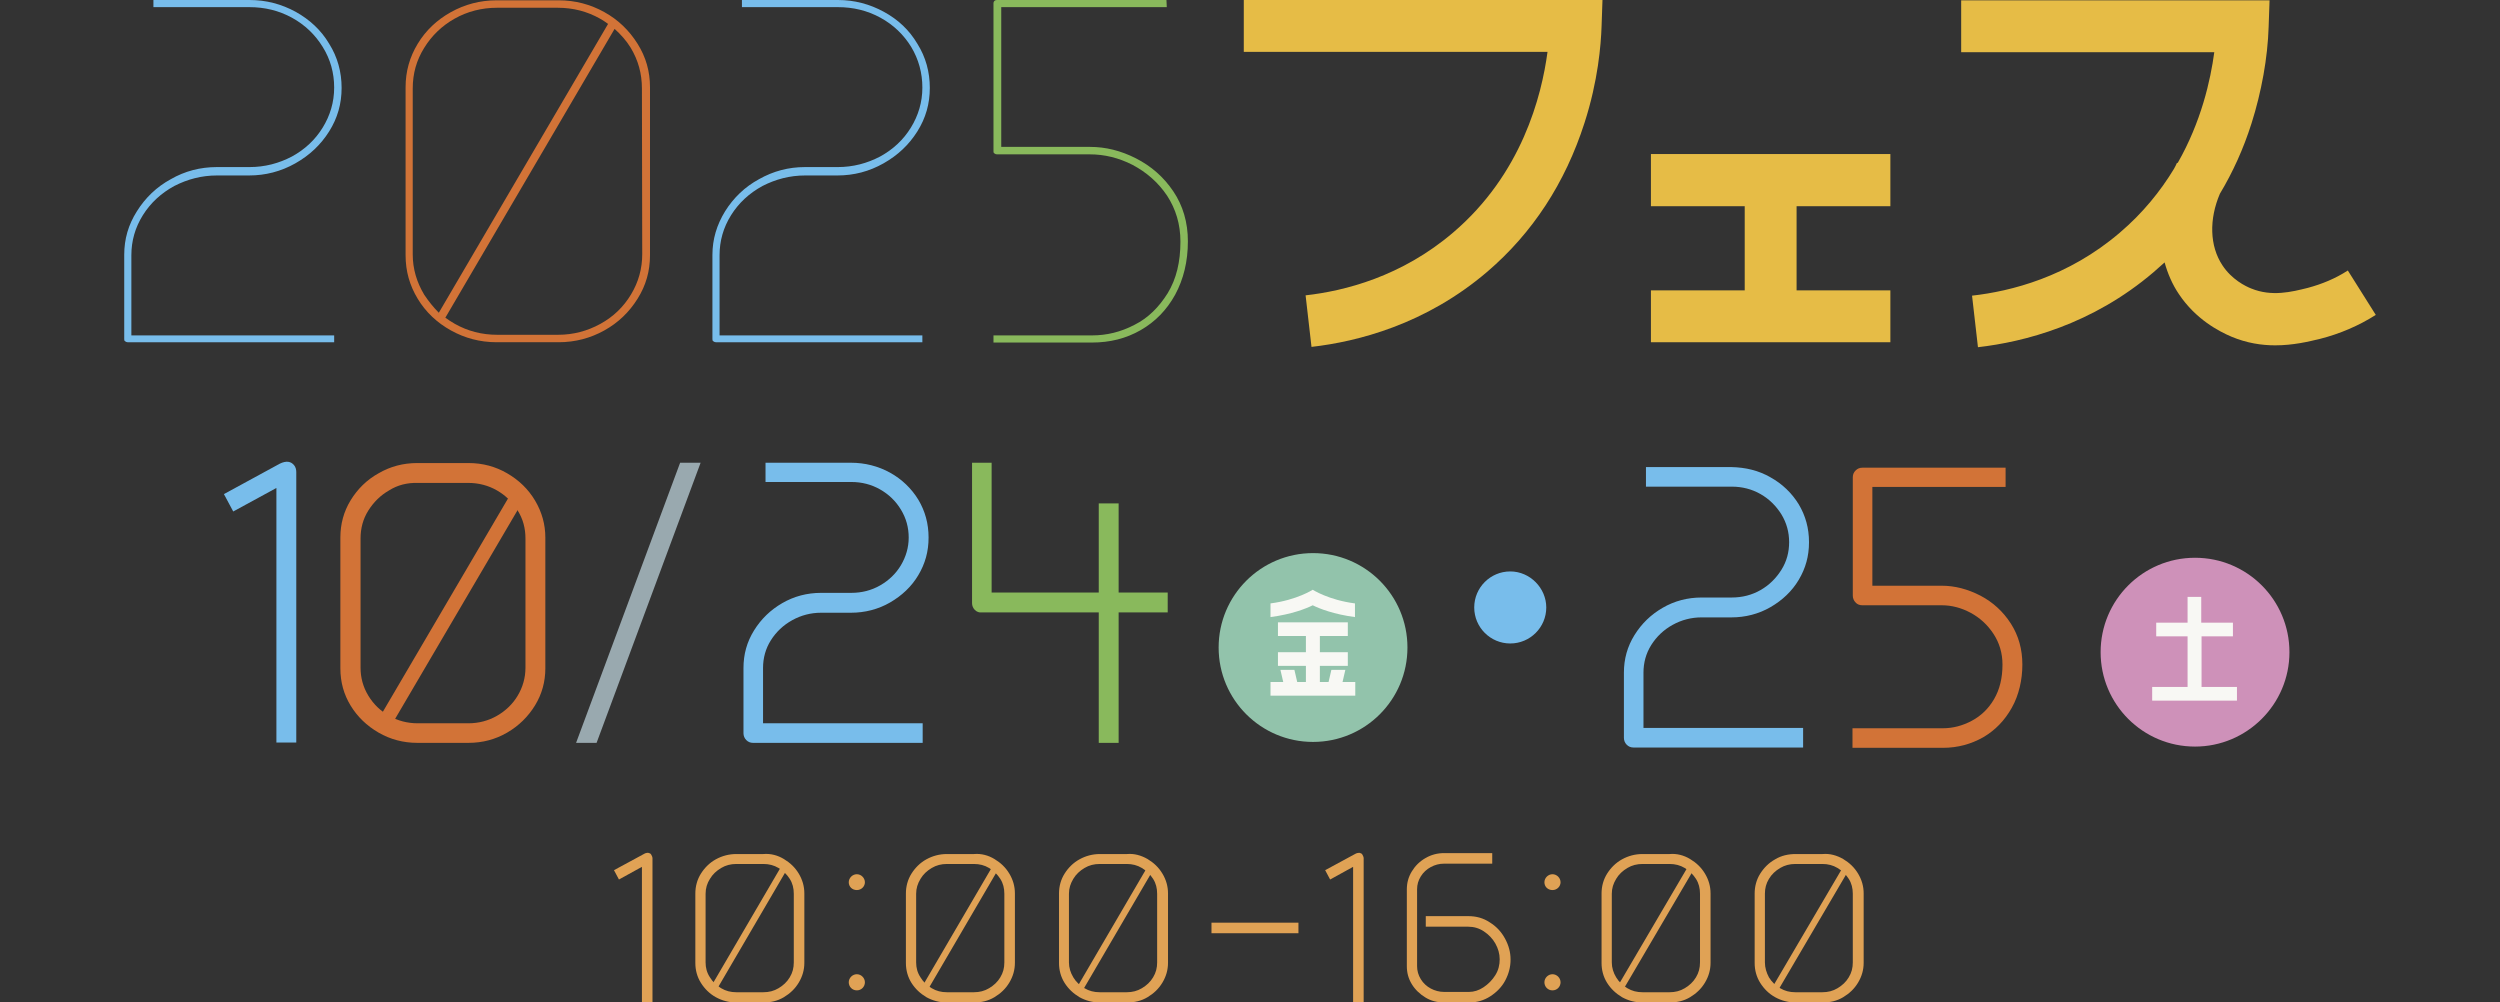 <?xml version="1.0" encoding="utf-8"?>
<!-- Generator: Adobe Illustrator 28.0.0, SVG Export Plug-In . SVG Version: 6.00 Build 0)  -->
<svg version="1.1" id="_レイヤー_2" xmlns="http://www.w3.org/2000/svg" xmlns:xlink="http://www.w3.org/1999/xlink" x="0px"
	 y="0px" viewBox="0 0 805 322.8" style="enable-background:new 0 0 805 322.8;" xml:space="preserve">
<rect x="0" y="0" width="805" height="322.8" fill="#333333" stroke="none"/>
<style type="text/css">
	.st0{fill:#E6BC46;}
	.st1{fill:#78BDEB;}
	.st2{fill:#89B95C;}
	.st3{fill:#D27337;}
	.st4{fill:#92C3AB;}
	.st5{fill:#F8F8F4;}
	.st6{fill:#CE91B9;}
	.st7{fill:#99A9AF;}
	.st8{fill:none;stroke:#D27337;stroke-width:4.56;stroke-linecap:round;stroke-linejoin:round;}
	.st9{fill:#E0A255;}
	.st10{fill:none;stroke:#E0A255;stroke-width:2.08;stroke-linecap:round;stroke-linejoin:round;}
</style>
<g>
	<path class="st0" d="M400.5,16.7h97.8c-1.9,14.3-8.3,39.3-30.3,58.1c-16.7,14.3-35.1,18.9-47.6,20.3l1.9,16.6
		c14.8-1.7,36.7-7.2,56.6-24.2C493.5,75,504,58.9,510.2,39.6c4.4-13.6,5.3-25.2,5.5-31L516,0H400.5V16.7L400.5,16.7z"/>
	<polygon class="st0" points="531.6,66.4 561.8,66.4 561.8,93.5 531.6,93.5 531.6,110.2 608.7,110.2 608.7,93.5 578.5,93.5 
		578.5,66.4 608.7,66.4 608.7,49.6 531.6,49.6 	"/>
	<path class="st0" d="M756,87.1c-4,2.6-8.4,4.4-12.9,5.6c-5.2,1.3-11.6,2.9-18.2,0.2c-1.8-0.7-6.3-2.9-9.3-7.5
		c-4.1-6.2-4.3-14.8-0.8-23c4.2-7,7.6-14.5,10.2-22.7c3.2-10.1,5.2-21.1,5.5-31l0.3-8.6h-99.3v16.7H713c-1.2,9-4.2,22.4-11.8,35.7
		l-0.2-0.1c-0.3,0.7-0.6,1.3-1,2c-4.3,7.1-10,14.2-17.4,20.5c-16.7,14.3-35.1,18.9-47.6,20.3l1.9,16.6c14.8-1.7,36.7-7.2,56.6-24.2
		c1.2-1,2.3-2.1,3.5-3.1c1,3.6,2.5,7.1,4.6,10.2c5.4,8.1,12.9,12,16.9,13.7c5,2.1,9.8,2.8,14.1,2.8c5.8,0,10.8-1.2,14.5-2.1
		c6.3-1.6,12.4-4.2,17.9-7.7L756,87.1L756,87.1z"/>
</g>
<g>
	<path class="st1" d="M95.2,3.8c4.5,2.5,8.2,5.9,10.8,10.3c2.7,4.3,4,9.1,4,14.2s-1.3,9.7-4,14c-2.7,4.3-6.3,7.7-10.9,10.3
		c-4.6,2.6-9.6,3.9-14.9,3.9H69.9c-5,0-9.5,1.2-13.8,3.4c-4.2,2.3-7.6,5.4-10.1,9.4s-3.7,8.3-3.7,12.9V108h65.3v2.2H41.1
		c-0.3,0-0.5-0.1-0.8-0.3s-0.3-0.4-0.3-0.7V82.1c0-5.1,1.3-9.7,4.1-14.1c2.7-4.3,6.3-7.8,10.9-10.3c4.5-2.6,9.5-3.9,14.8-3.9h10.5
		c5,0,9.5-1.2,13.7-3.4c4.2-2.3,7.5-5.4,9.9-9.3c2.4-3.9,3.7-8.2,3.7-12.9s-1.2-9.1-3.7-13.1c-2.4-3.9-5.7-7.1-9.9-9.4
		s-8.8-3.4-13.7-3.4H49.4V0h30.9C85.7,0,90.6,1.3,95.2,3.8z"/>
	<path class="st1" d="M284.6,3.8c4.6,2.5,8.2,5.9,10.8,10.3c2.7,4.3,4,9.1,4,14.2s-1.3,9.7-4,14c-2.7,4.3-6.3,7.7-10.9,10.3
		c-4.6,2.6-9.5,3.9-14.9,3.9h-10.3c-5,0-9.5,1.2-13.8,3.4c-4.2,2.3-7.6,5.4-10.1,9.4s-3.7,8.3-3.7,12.9V108h65.3v2.2h-66.5
		c-0.3,0-0.5-0.1-0.8-0.3s-0.3-0.4-0.3-0.7V82.1c0-5.1,1.4-9.7,4.1-14.1c2.7-4.3,6.3-7.8,10.9-10.3c4.6-2.6,9.5-3.9,14.8-3.9h10.5
		c5,0,9.5-1.2,13.7-3.4c4.2-2.3,7.5-5.4,9.9-9.3c2.4-3.9,3.7-8.2,3.7-12.9s-1.2-9.1-3.6-13.1c-2.4-3.9-5.7-7.1-9.9-9.4
		s-8.8-3.4-13.7-3.4h-30.9V0h30.9C275.1,0,280,1.3,284.6,3.8L284.6,3.8z"/>
	<path class="st2" d="M375.7,2.3h-54.3l1-1.5v47.7l-1-1.2h29.6c5,0,9.9,1.2,14.8,3.7s8.9,6,12,10.6s4.7,10,4.7,16.1
		c0,6.5-1.4,12.2-4.1,17.2c-2.7,4.9-6.4,8.7-11.1,11.4c-4.7,2.7-9.9,4-15.7,4h-31.7v-2.3h31.7c4.8,0,9.3-1.1,13.7-3.4
		c4.4-2.2,7.9-5.7,10.7-10.2c2.8-4.6,4.1-10.1,4.1-16.6c0-5.6-1.5-10.5-4.3-14.8c-2.9-4.3-6.6-7.5-11.1-9.9
		c-4.5-2.3-9.1-3.4-13.8-3.4h-29.9c-0.3,0-0.5-0.1-0.8-0.3s-0.3-0.4-0.3-0.7V1c0-0.3,0.1-0.5,0.3-0.7c0.2-0.2,0.5-0.3,0.8-0.3h54.6
		L375.7,2.3L375.7,2.3z"/>
	<path class="st3" d="M205.3,14.1c-2.7-4.3-6.2-7.7-10.7-10.2c-4.5-2.5-9.4-3.8-14.7-3.8h-20c-5.3,0-10.2,1.3-14.7,3.8
		s-8.1,5.9-10.7,10.2c-2.6,4.3-3.9,8.9-3.9,14v54.1c0,5.1,1.3,9.7,3.9,14c2.6,4.3,6.2,7.7,10.7,10.2c4.5,2.5,9.4,3.8,14.7,3.8h20
		c5.3,0,10.2-1.3,14.7-3.8s8-5.9,10.7-10.2c2.7-4.3,4-8.9,4-14V28.1C209.3,23,208,18.4,205.3,14.1z M136.6,94.9
		c-2.4-4-3.7-8.3-3.7-13V28.5c0-4.8,1.2-9.1,3.7-13.1c2.4-3.9,5.7-7.1,9.8-9.4s8.7-3.5,13.6-3.5h19.6c5,0,9.5,1.2,13.6,3.5
		c0.9,0.5,1.8,1.1,2.6,1.7l-54.5,93C139.6,99,138,97,136.6,94.9L136.6,94.9z M206.8,81.8c0,4.7-1.2,9-3.6,13c-2.4,4-5.7,7.2-9.9,9.5
		s-8.7,3.5-13.6,3.5h-19.6c-5,0-9.5-1.2-13.6-3.5c-1.1-0.6-2.1-1.3-3.1-2l54.5-93c2,1.8,3.8,3.8,5.2,6.1c2.4,4,3.6,8.3,3.6,13.1
		L206.8,81.8L206.8,81.8z"/>
</g>
<g>
	<path class="st4" d="M422.8,238.9c-16.8,0-30.4-13.6-30.4-30.4s13.6-30.4,30.4-30.4s30.4,13.6,30.4,30.4S439.6,238.9,422.8,238.9z"
		/>
	<path class="st5" d="M409.1,194.3c8.5-1.1,13.6-4.4,13.6-4.4s5.1,3.3,13.6,4.4v4.4c-6.8-0.9-11.4-2.7-13.6-3.8
		c-2.2,1.1-6.8,2.9-13.6,3.8V194.3z M433.2,215.7l-0.9,3.9h4.1v4.4h-27.3v-4.4h4.1l-0.9-3.9h4.5l0.9,3.9h2.8v-5.2h-9v-4.4h9v-5.2h-9
		v-4.4H434v4.4h-9v5.2h9v4.4h-9v5.2h2.8l0.9-3.9H433.2L433.2,215.7z"/>
</g>
<path class="st1" d="M497.9,195.6c0,6.4-5.2,11.6-11.6,11.6s-11.6-5.2-11.6-11.6s5.2-11.6,11.6-11.6S497.9,189.4,497.9,195.6z"/>
<g>
	<path class="st1" d="M570.1,153.7c3.8,2.1,6.9,5.1,9.1,8.7c2.2,3.7,3.3,7.7,3.3,12.2s-1.1,8.4-3.3,12.1c-2.2,3.7-5.3,6.6-9.1,8.8
		s-8.1,3.3-12.6,3.3h-9.6c-3.3,0-6.4,0.8-9.3,2.4c-2.9,1.6-5.2,3.8-6.9,6.5c-1.7,2.7-2.5,5.7-2.5,8.9v17.8h51.4v6.3h-54.6
		c-0.9,0-1.6-0.3-2.2-0.9c-0.6-0.6-0.9-1.4-0.9-2.2v-21c0-4.4,1.1-8.4,3.4-12.1s5.3-6.6,9.1-8.8c3.8-2.2,8-3.3,12.5-3.3h9.7
		c3.4,0,6.5-0.8,9.3-2.4c2.8-1.6,5-3.8,6.7-6.5c1.7-2.7,2.5-5.7,2.5-8.9s-0.8-6.2-2.5-9c-1.7-2.7-3.9-4.9-6.7-6.5s-5.9-2.4-9.3-2.4
		H530v-6.3h27.5C562.1,150.5,566.3,151.5,570.1,153.7L570.1,153.7z"/>
	<path class="st3" d="M645.8,156.8h-45.7l2.8-2.9v37.5l-2.8-2.8h25.1c4.3,0,8.4,1.1,12.5,3.2c4,2.1,7.3,5.1,9.8,9
		c2.5,3.9,3.7,8.3,3.7,13.2s-1.1,9.8-3.4,13.9s-5.3,7.2-9.2,9.5c-3.9,2.2-8.2,3.4-13,3.4h-29.1v-6.3h29.1c3.2,0,6.3-0.8,9.3-2.4
		s5.4-3.9,7.2-7s2.7-6.8,2.7-11.1c0-3.7-1-7-2.9-9.9c-1.9-2.9-4.4-5.2-7.4-6.8c-3-1.6-6.1-2.4-9.2-2.4h-25.6c-0.9,0-1.7-0.3-2.2-0.9
		c-0.6-0.6-0.9-1.4-0.9-2.2v-38.1c0-0.9,0.3-1.6,0.9-2.2s1.3-0.9,2.2-0.9h46.1L645.8,156.8L645.8,156.8z"/>
</g>
<g>
	<path class="st6" d="M706.8,240.4c-16.8,0-30.4-13.6-30.4-30.4s13.6-30.4,30.4-30.4s30.4,13.6,30.4,30.4S723.5,240.4,706.8,240.4z"
		/>
	<path class="st5" d="M708.9,204.9v16.3h11.4v4.4H693v-4.4h11.4v-16.3h-10.1v-4.4h10.1v-8.3h4.4v8.3H719v4.4H708.9z"/>
</g>
<g>
	<path class="st1" d="M92.8,148.7c0.8,0.1,1.4,0.5,1.9,1.1s0.7,1.4,0.7,2.2v87.1H89v-85.1l2.8,1.6l-16.7,9.1l-3-5.6l18-9.8
		C91.1,148.8,92.1,148.6,92.8,148.7L92.8,148.7z"/>
	<path class="st3" d="M163.3,152.4c3.8,2.2,6.8,5.1,9,8.8s3.3,7.7,3.3,11.9v42.1c0,4.3-1.1,8.3-3.3,11.9s-5.2,6.6-9,8.8
		s-7.9,3.3-12.5,3.3h-16.4c-4.5,0-8.7-1.1-12.5-3.3c-3.8-2.2-6.8-5.1-9-8.7c-2.2-3.6-3.3-7.6-3.3-12v-42.1c0-4.4,1.1-8.4,3.3-12
		c2.2-3.6,5.2-6.6,9-8.7c3.8-2.2,7.9-3.3,12.5-3.3h16.4C155.4,149.1,159.5,150.2,163.3,152.4L163.3,152.4z M125.3,157.9
		c-2.8,1.6-5,3.8-6.7,6.5c-1.7,2.7-2.5,5.7-2.5,9V215c0,3.2,0.8,6.2,2.5,9s3.9,4.9,6.7,6.5s5.9,2.4,9.2,2.4h16.3
		c3.3,0,6.4-0.8,9.2-2.4c2.8-1.6,5.1-3.8,6.7-6.5c1.6-2.7,2.5-5.7,2.5-9v-41.6c0-3.3-0.8-6.3-2.5-9c-1.7-2.7-3.9-4.9-6.7-6.5
		s-5.9-2.4-9.2-2.4h-16.3C131.1,155.4,128,156.2,125.3,157.9L125.3,157.9z"/>
	<path class="st7" d="M192.1,239.2h-6.6L219,149h6.6L192.1,239.2z"/>
	<path class="st1" d="M286.6,152.2c3.8,2.1,6.9,5.1,9.1,8.7c2.2,3.7,3.3,7.7,3.3,12.2s-1.1,8.4-3.3,12.1c-2.2,3.7-5.3,6.6-9.1,8.8
		s-8.1,3.3-12.6,3.3h-9.6c-3.3,0-6.4,0.8-9.3,2.4c-2.9,1.6-5.2,3.8-6.9,6.5c-1.7,2.7-2.5,5.7-2.5,8.9v17.8h51.4v6.3h-54.6
		c-0.9,0-1.6-0.3-2.2-0.9c-0.6-0.6-0.9-1.4-0.9-2.2v-21c0-4.4,1.1-8.4,3.4-12.1s5.3-6.6,9.1-8.8s8-3.3,12.5-3.3h9.7
		c3.4,0,6.5-0.8,9.3-2.4c2.8-1.6,5.1-3.8,6.7-6.5c1.6-2.7,2.5-5.7,2.5-8.9s-0.8-6.2-2.5-9s-3.9-4.9-6.7-6.5s-5.9-2.4-9.3-2.4h-27.6
		V149H274C278.5,149,282.8,150.1,286.6,152.2L286.6,152.2z"/>
	<path class="st2" d="M313.9,196.4c-0.6-0.6-0.9-1.4-0.9-2.2V149h6.3v41.8H376v6.4h-59.9C315.3,197.3,314.5,197,313.9,196.4
		L313.9,196.4z M353.8,162.1h6.4v77.1h-6.4V162.1z"/>
	<line class="st8" x1="166.7" y1="159.7" x2="124.8" y2="231.1"/>
</g>
<g>
	<path class="st9" d="M208.7,274.6c0.4,0.1,0.8,0.2,1,0.6s0.4,0.7,0.4,1.2v46.4h-3.4v-45.3l1.5,0.8l-8.9,4.9l-1.6-3l9.6-5.2
		C207.8,274.7,208.2,274.6,208.7,274.6L208.7,274.6z"/>
	<path class="st9" d="M252.4,276.6c2,1.2,3.6,2.7,4.8,4.7s1.8,4.1,1.8,6.4V310c0,2.3-0.6,4.4-1.8,6.4s-2.8,3.5-4.8,4.7
		s-4.2,1.7-6.6,1.7h-8.7c-2.4,0-4.6-0.6-6.6-1.7s-3.6-2.7-4.8-4.6c-1.2-1.9-1.8-4.1-1.8-6.4v-22.4c0-2.3,0.6-4.5,1.8-6.4
		c1.2-1.9,2.8-3.5,4.8-4.6s4.2-1.7,6.6-1.7h8.7C248.2,274.8,250.4,275.4,252.4,276.6L252.4,276.6z M232.2,279.5
		c-1.5,0.9-2.7,2-3.6,3.5c-0.9,1.4-1.4,3-1.4,4.8v22.1c0,1.7,0.4,3.3,1.4,4.8c0.9,1.5,2.1,2.6,3.6,3.5c1.5,0.9,3.1,1.3,4.9,1.3h8.7
		c1.8,0,3.4-0.4,4.9-1.3c1.5-0.9,2.7-2,3.6-3.5c0.9-1.5,1.3-3,1.3-4.8v-22.1c0-1.8-0.4-3.4-1.3-4.8s-2.1-2.6-3.6-3.5
		c-1.5-0.9-3.1-1.3-4.9-1.3h-8.7C235.3,278.2,233.7,278.6,232.2,279.5z"/>
	<path class="st9" d="M278.5,284.1c0,1.3-1.1,2.5-2.6,2.5s-2.6-1.1-2.6-2.5s1.2-2.6,2.6-2.6S278.5,282.7,278.5,284.1z M278.5,316.3
		c0,1.4-1.1,2.6-2.6,2.6s-2.6-1.2-2.6-2.6s1.2-2.6,2.6-2.6S278.5,314.9,278.5,316.3z"/>
	<path class="st9" d="M320.2,276.6c2,1.2,3.6,2.7,4.8,4.7s1.8,4.1,1.8,6.4V310c0,2.3-0.6,4.4-1.8,6.4s-2.8,3.5-4.8,4.7
		s-4.2,1.7-6.6,1.7h-8.7c-2.4,0-4.6-0.6-6.6-1.7c-2-1.2-3.6-2.7-4.8-4.6s-1.8-4.1-1.8-6.4v-22.4c0-2.3,0.6-4.5,1.8-6.4
		c1.2-1.9,2.8-3.5,4.8-4.6s4.2-1.7,6.6-1.7h8.7C316,274.8,318.2,275.4,320.2,276.6L320.2,276.6z M300,279.5c-1.5,0.9-2.7,2-3.6,3.5
		s-1.4,3-1.4,4.8v22.1c0,1.7,0.4,3.3,1.4,4.8c0.9,1.5,2.1,2.6,3.6,3.5c1.5,0.9,3.1,1.3,4.9,1.3h8.7c1.8,0,3.4-0.4,4.9-1.3
		c1.5-0.9,2.7-2,3.6-3.5c0.9-1.5,1.3-3,1.3-4.8v-22.1c0-1.8-0.4-3.4-1.3-4.8s-2.1-2.6-3.6-3.5c-1.5-0.9-3.1-1.3-4.9-1.3h-8.7
		C303.1,278.2,301.5,278.6,300,279.5z"/>
	<path class="st9" d="M369.5,276.6c2,1.2,3.6,2.7,4.8,4.7s1.8,4.1,1.8,6.4V310c0,2.3-0.6,4.4-1.8,6.4s-2.8,3.5-4.8,4.7
		s-4.2,1.7-6.6,1.7h-8.7c-2.4,0-4.6-0.6-6.6-1.7c-2-1.2-3.6-2.7-4.8-4.6s-1.8-4.1-1.8-6.4v-22.4c0-2.3,0.6-4.5,1.8-6.4
		s2.8-3.5,4.8-4.6s4.2-1.7,6.6-1.7h8.7C365.2,274.8,367.4,275.4,369.5,276.6L369.5,276.6z M349.2,279.5c-1.5,0.9-2.7,2-3.6,3.5
		s-1.4,3-1.4,4.8v22.1c0,1.7,0.5,3.3,1.4,4.8s2.1,2.6,3.6,3.5c1.5,0.9,3.1,1.3,4.9,1.3h8.7c1.8,0,3.4-0.4,4.9-1.3
		c1.5-0.9,2.7-2,3.6-3.5c0.9-1.5,1.3-3,1.3-4.8v-22.1c0-1.8-0.4-3.4-1.3-4.8s-2.1-2.6-3.6-3.5c-1.5-0.9-3.1-1.3-4.9-1.3h-8.7
		C352.3,278.2,350.7,278.6,349.2,279.5z"/>
	<path class="st9" d="M418.1,300.5h-28v-3.4h28V300.5z"/>
	<path class="st9" d="M437.7,274.6c0.4,0.1,0.8,0.2,1,0.6s0.4,0.7,0.4,1.2v46.4h-3.4v-45.3l1.5,0.8l-8.9,4.9l-1.6-3l9.6-5.2
		C436.8,274.7,437.3,274.6,437.7,274.6L437.7,274.6z"/>
	<path class="st9" d="M480.5,278.1H465c-1.6,0-3,0.4-4.3,1.1s-2.4,1.7-3.2,3s-1.2,2.6-1.2,4.2v24.7c0,1.5,0.4,2.9,1.2,4.2
		c0.8,1.3,1.9,2.3,3.2,3s2.8,1.1,4.3,1.1h8c1.6,0,3.2-0.5,4.7-1.5c1.5-1,2.8-2.3,3.8-3.9s1.4-3.3,1.4-5.1s-0.5-3.5-1.4-5.1
		s-2.2-2.9-3.7-3.9s-3.2-1.5-5-1.5h-13.7v-3.4h13.7c2.5,0,4.8,0.6,6.9,2c2.1,1.3,3.7,3,4.9,5.2s1.8,4.4,1.8,6.8s-0.6,4.6-1.7,6.7
		s-2.8,3.8-4.8,5.1c-2,1.3-4.3,2-6.7,2H465c-2.2,0-4.2-0.5-6-1.6s-3.3-2.5-4.4-4.3c-1.1-1.8-1.6-3.7-1.6-5.8v-24.7
		c0-2.1,0.5-4,1.6-5.8s2.5-3.2,4.4-4.3c1.9-1.1,3.9-1.6,6-1.6h15.5L480.5,278.1L480.5,278.1z"/>
	<path class="st9" d="M502.5,284.1c0,1.3-1.1,2.5-2.6,2.5s-2.6-1.1-2.6-2.5s1.2-2.6,2.6-2.6S502.5,282.7,502.5,284.1z M502.5,316.3
		c0,1.4-1.1,2.6-2.6,2.6s-2.6-1.2-2.6-2.6s1.2-2.6,2.6-2.6S502.5,314.9,502.5,316.3z"/>
	<path class="st9" d="M544.2,276.6c2,1.2,3.6,2.7,4.8,4.7s1.8,4.1,1.8,6.4V310c0,2.3-0.6,4.4-1.8,6.4s-2.8,3.5-4.8,4.7
		s-4.2,1.7-6.6,1.7h-8.7c-2.4,0-4.6-0.6-6.6-1.7c-2-1.2-3.6-2.7-4.8-4.6s-1.8-4.1-1.8-6.4v-22.4c0-2.3,0.6-4.5,1.8-6.4
		s2.8-3.5,4.8-4.6s4.2-1.7,6.6-1.7h8.7C540,274.8,542.2,275.4,544.2,276.6L544.2,276.6z M524,279.5c-1.5,0.9-2.7,2-3.6,3.5
		s-1.4,3-1.4,4.8v22.1c0,1.7,0.5,3.3,1.4,4.8s2.1,2.6,3.6,3.5c1.5,0.9,3.1,1.3,4.9,1.3h8.7c1.8,0,3.4-0.4,4.9-1.3
		c1.5-0.9,2.7-2,3.6-3.5c0.9-1.5,1.3-3,1.3-4.8v-22.1c0-1.8-0.4-3.4-1.3-4.8s-2.1-2.6-3.6-3.5c-1.5-0.9-3.1-1.3-4.9-1.3h-8.7
		C527.1,278.2,525.5,278.6,524,279.5z"/>
	<path class="st9" d="M593.5,276.6c2,1.2,3.6,2.7,4.8,4.7s1.8,4.1,1.8,6.4V310c0,2.3-0.6,4.4-1.8,6.4s-2.8,3.5-4.8,4.7
		c-2,1.2-4.2,1.7-6.6,1.7h-8.7c-2.4,0-4.6-0.6-6.6-1.7s-3.6-2.7-4.8-4.6s-1.8-4.1-1.8-6.4v-22.4c0-2.3,0.6-4.5,1.8-6.4
		s2.8-3.5,4.8-4.6c2-1.2,4.2-1.7,6.6-1.7h8.7C589.2,274.8,591.4,275.4,593.5,276.6L593.5,276.6z M573.2,279.5
		c-1.5,0.9-2.7,2-3.6,3.5s-1.3,3-1.3,4.8v22.1c0,1.7,0.5,3.3,1.3,4.8c0.9,1.5,2.1,2.6,3.6,3.5c1.5,0.9,3.1,1.3,4.9,1.3h8.7
		c1.8,0,3.4-0.4,4.9-1.3c1.5-0.9,2.7-2,3.6-3.5c0.9-1.5,1.3-3,1.3-4.8v-22.1c0-1.8-0.4-3.4-1.3-4.8s-2.1-2.6-3.6-3.5
		c-1.5-0.9-3.1-1.3-4.9-1.3h-8.7C576.3,278.2,574.7,278.6,573.2,279.5z"/>
	<line class="st10" x1="252.7" y1="279.1" x2="229.9" y2="318.1"/>
	<line class="st10" x1="320.7" y1="279.1" x2="297.9" y2="318.1"/>
	<line class="st10" x1="370.7" y1="279.1" x2="347.9" y2="318.1"/>
	<line class="st10" x1="544.7" y1="279.1" x2="521.8" y2="318.1"/>
	<line class="st10" x1="594.7" y1="279.1" x2="571.8" y2="318.1"/>
</g>
</svg>
